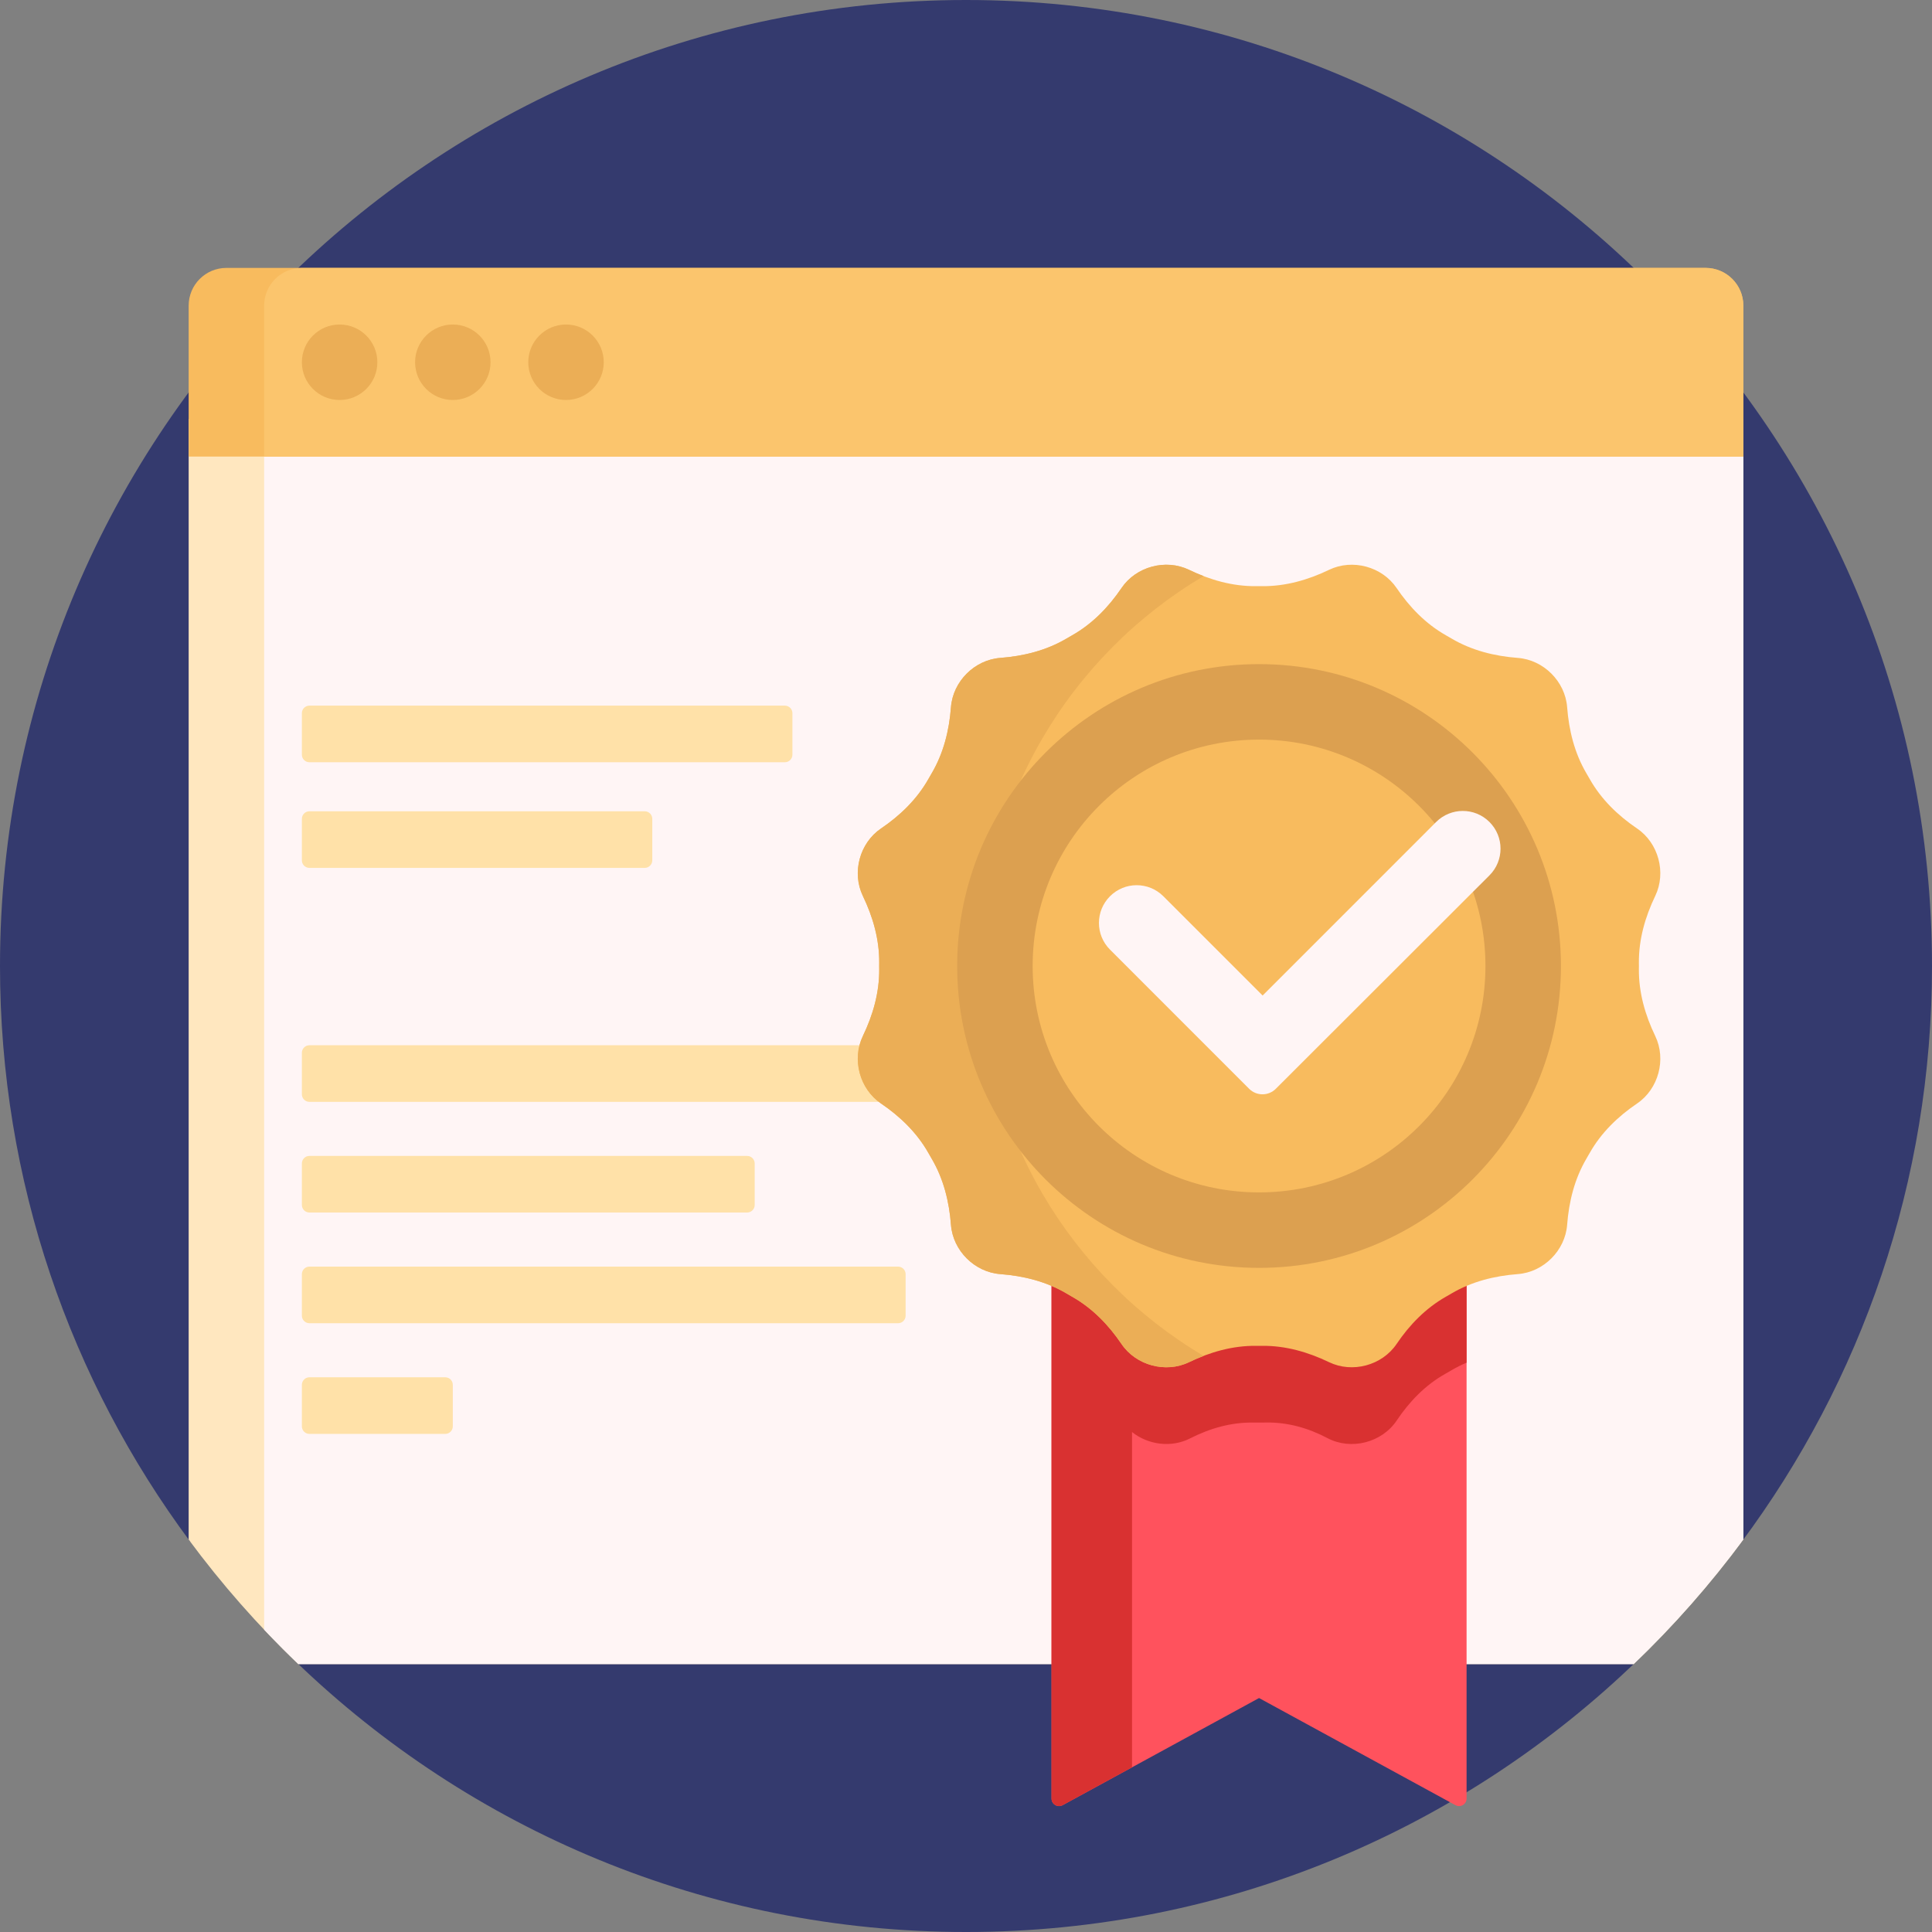 <?xml version="1.0" encoding="UTF-8"?> <svg xmlns="http://www.w3.org/2000/svg" width="60" height="60" viewBox="0 0 60 60" fill="none"><rect x="0" y="0" width="60" height="60" fill="#808080" stroke="none"/> <path d="M50.863 51.555C45.464 56.782 38.108 60 30 60C21.927 60 14.601 56.811 9.208 51.624C8.833 49.872 7.563 48.453 5.899 47.866C2.193 42.875 0 36.694 0 30C0 13.431 13.431 0 30 0C46.569 0 60 13.431 60 30C60 36.706 57.8 42.897 54.082 47.892C52.477 48.486 51.251 49.861 50.863 51.555Z" fill="#343A6E"></path> <path d="M54.141 47.812C53.117 49.197 51.978 50.491 50.736 51.68H9.264C8.022 50.491 6.883 49.197 5.859 47.812V13.008H54.141V47.812Z" fill="#FFE7BF"></path> <path d="M54.141 47.812C53.117 49.197 51.978 50.491 50.736 51.68H9.264C8.902 51.333 8.548 50.976 8.203 50.611V13.008H54.141V47.812Z" fill="#FFF5F5"></path> <path d="M54.141 14.18H5.859V9.492C5.859 8.845 6.384 8.32 7.031 8.32H52.969C53.616 8.32 54.141 8.845 54.141 9.492V14.18Z" fill="#F8BB5E"></path> <path d="M54.141 14.18H8.203V9.492C8.203 8.845 8.728 8.32 9.375 8.32H52.969C53.616 8.32 54.141 8.845 54.141 9.492V14.18Z" fill="#FBC56D"></path> <path d="M11.719 11.25C11.719 11.897 11.194 12.422 10.547 12.422C9.9 12.422 9.375 11.897 9.375 11.25C9.375 10.603 9.9 10.078 10.547 10.078C11.194 10.078 11.719 10.603 11.719 11.25ZM14.062 10.078C13.415 10.078 12.891 10.603 12.891 11.25C12.891 11.897 13.415 12.422 14.062 12.422C14.71 12.422 15.234 11.897 15.234 11.25C15.234 10.603 14.71 10.078 14.062 10.078ZM17.578 10.078C16.931 10.078 16.406 10.603 16.406 11.25C16.406 11.897 16.931 12.422 17.578 12.422C18.225 12.422 18.75 11.897 18.75 11.25C18.75 10.603 18.225 10.078 17.578 10.078Z" fill="#EBAE56"></path> <path d="M9.375 23.438V22.148C9.375 22.019 9.48 21.914 9.609 21.914H24.375C24.504 21.914 24.609 22.019 24.609 22.148V23.438C24.609 23.567 24.504 23.672 24.375 23.672H9.609C9.48 23.672 9.375 23.567 9.375 23.438ZM9.609 26.953H20.022C20.152 26.953 20.257 26.848 20.257 26.719V25.43C20.257 25.3 20.152 25.195 20.022 25.195H9.609C9.48 25.195 9.375 25.3 9.375 25.43V26.719C9.375 26.848 9.48 26.953 9.609 26.953ZM29.062 32.461H9.609C9.48 32.461 9.375 32.566 9.375 32.695V33.984C9.375 34.114 9.48 34.219 9.609 34.219H29.062C29.192 34.219 29.297 34.114 29.297 33.984V32.695C29.297 32.566 29.192 32.461 29.062 32.461ZM9.609 37.656H23.203C23.332 37.656 23.438 37.551 23.438 37.422V36.133C23.438 36.003 23.332 35.898 23.203 35.898H9.609C9.48 35.898 9.375 36.003 9.375 36.133V37.422C9.375 37.551 9.48 37.656 9.609 37.656ZM27.891 39.336H9.609C9.48 39.336 9.375 39.441 9.375 39.57V40.859C9.375 40.989 9.48 41.094 9.609 41.094H27.891C28.02 41.094 28.125 40.989 28.125 40.859V39.57C28.125 39.441 28.02 39.336 27.891 39.336ZM13.828 42.773H9.609C9.48 42.773 9.375 42.878 9.375 43.008V44.297C9.375 44.426 9.48 44.531 9.609 44.531H13.828C13.957 44.531 14.062 44.426 14.062 44.297V43.008C14.062 42.878 13.957 42.773 13.828 42.773Z" fill="#FFE1A8"></path> <path d="M45.546 55.855C45.546 56.033 45.356 56.146 45.2 56.061L39.101 52.734L33.002 56.061C32.846 56.146 32.656 56.033 32.656 55.855V38.672H45.546V55.855Z" fill="#FF525D"></path> <path d="M45.546 38.672V42.319C45.386 42.386 45.231 42.464 45.08 42.553C45.012 42.593 44.944 42.632 44.875 42.671C44.262 43.017 43.768 43.529 43.377 44.114C42.917 44.802 41.96 45.049 41.225 44.662C40.633 44.349 39.983 44.165 39.313 44.178C39.243 44.179 39.172 44.18 39.101 44.18C39.042 44.18 38.983 44.18 38.925 44.179C38.237 44.168 37.571 44.358 36.959 44.671C36.374 44.969 35.655 44.871 35.156 44.473V54.886L33.002 56.061C32.846 56.146 32.656 56.033 32.656 55.855V42.319V38.672H35.156H45.546Z" fill="#D93131"></path> <path d="M50.84 34.271C50.243 34.675 49.726 35.178 49.371 35.804C49.338 35.863 49.304 35.921 49.27 35.979C48.901 36.605 48.724 37.312 48.669 38.037C48.608 38.836 47.938 39.507 47.138 39.568C46.413 39.623 45.706 39.8 45.08 40.169C45.022 40.203 44.964 40.237 44.905 40.27C44.279 40.625 43.775 41.142 43.372 41.739C42.921 42.405 42.001 42.653 41.276 42.304C40.622 41.989 39.924 41.789 39.198 41.796C39.166 41.796 39.133 41.796 39.101 41.796C39.068 41.796 39.036 41.796 39.004 41.796C38.278 41.789 37.58 41.989 36.925 42.304C36.201 42.653 35.281 42.405 34.83 41.739C34.426 41.142 33.923 40.625 33.296 40.27C33.238 40.237 33.18 40.203 33.122 40.169C32.495 39.799 31.789 39.623 31.063 39.568C30.264 39.507 29.594 38.836 29.533 38.037C29.478 37.312 29.301 36.605 28.931 35.979C28.897 35.921 28.864 35.863 28.831 35.804C28.476 35.178 27.958 34.675 27.362 34.271C26.696 33.82 26.448 32.9 26.797 32.175C27.112 31.521 27.311 30.823 27.305 30.097C27.305 30.065 27.304 30.032 27.304 30C27.304 29.967 27.305 29.935 27.305 29.903C27.311 29.177 27.112 28.479 26.797 27.824C26.448 27.099 26.696 26.18 27.362 25.729C27.958 25.325 28.475 24.822 28.831 24.195C28.864 24.137 28.897 24.079 28.931 24.021C29.301 23.394 29.478 22.688 29.533 21.962C29.594 21.163 30.264 20.493 31.064 20.432C31.789 20.377 32.495 20.2 33.122 19.831C33.18 19.797 33.238 19.763 33.297 19.73C33.923 19.375 34.426 18.857 34.83 18.261C35.281 17.595 36.201 17.347 36.925 17.696C37.58 18.011 38.278 18.21 39.004 18.204C39.036 18.204 39.069 18.203 39.101 18.203C39.133 18.203 39.166 18.204 39.198 18.204C39.924 18.21 40.622 18.011 41.276 17.696C42.001 17.347 42.921 17.595 43.372 18.261C43.776 18.857 44.279 19.375 44.905 19.73C44.964 19.763 45.022 19.797 45.08 19.831C45.706 20.2 46.413 20.377 47.138 20.432C47.938 20.493 48.608 21.163 48.669 21.962C48.724 22.688 48.901 23.395 49.27 24.021C49.304 24.079 49.338 24.137 49.371 24.195C49.726 24.822 50.243 25.325 50.84 25.729C51.506 26.18 51.754 27.099 51.405 27.824C51.09 28.479 50.891 29.177 50.897 29.903C50.897 29.935 50.898 29.967 50.898 30C50.898 30.032 50.897 30.065 50.897 30.097C50.891 30.823 51.09 31.521 51.405 32.175C51.754 32.9 51.506 33.82 50.84 34.271Z" fill="#F8BB5E"></path> <path d="M37.379 42.109C37.225 42.168 37.074 42.232 36.925 42.304C36.201 42.653 35.281 42.405 34.83 41.739C34.426 41.143 33.923 40.625 33.296 40.27C33.238 40.237 33.18 40.203 33.122 40.169C32.495 39.8 31.789 39.623 31.063 39.568C30.264 39.507 29.594 38.837 29.533 38.038C29.478 37.312 29.301 36.605 28.932 35.979C28.898 35.921 28.864 35.863 28.831 35.804C28.476 35.178 27.958 34.675 27.362 34.271C26.696 33.82 26.448 32.9 26.797 32.175C27.112 31.521 27.311 30.823 27.305 30.097C27.305 30.065 27.304 30.032 27.304 30C27.304 29.968 27.305 29.935 27.305 29.903C27.311 29.177 27.112 28.479 26.797 27.825C26.448 27.1 26.696 26.18 27.362 25.729C27.958 25.325 28.476 24.822 28.831 24.196C28.864 24.137 28.898 24.079 28.932 24.021C29.301 23.395 29.478 22.688 29.533 21.963C29.594 21.163 30.264 20.493 31.064 20.432C31.789 20.377 32.496 20.201 33.122 19.831C33.18 19.797 33.238 19.763 33.297 19.73C33.923 19.375 34.426 18.858 34.83 18.262C35.281 17.595 36.201 17.347 36.926 17.696C37.074 17.768 37.226 17.832 37.379 17.891C33.243 20.339 30.469 24.845 30.469 30C30.469 35.155 33.243 39.661 37.379 42.109Z" fill="#EBAE56"></path> <path d="M39.101 20.625C33.923 20.625 29.726 24.822 29.726 30C29.726 35.178 33.923 39.375 39.101 39.375C44.279 39.375 48.476 35.178 48.476 30C48.476 24.822 44.279 20.625 39.101 20.625ZM39.101 37.031C35.218 37.031 32.07 33.883 32.07 30C32.07 26.117 35.218 22.969 39.101 22.969C42.984 22.969 46.132 26.117 46.132 30C46.132 33.883 42.984 37.031 39.101 37.031Z" fill="#DCA050"></path> <path d="M46.257 27.185L39.622 33.813C39.393 34.042 39.022 34.042 38.793 33.813L34.472 29.491C34.014 29.034 34.014 28.292 34.472 27.834L34.472 27.834C34.929 27.376 35.671 27.376 36.129 27.834L39.212 30.917L44.6 25.528C45.058 25.07 45.8 25.07 46.257 25.528C46.715 25.985 46.715 26.727 46.257 27.185Z" fill="#FFF5F5"></path> </svg> 